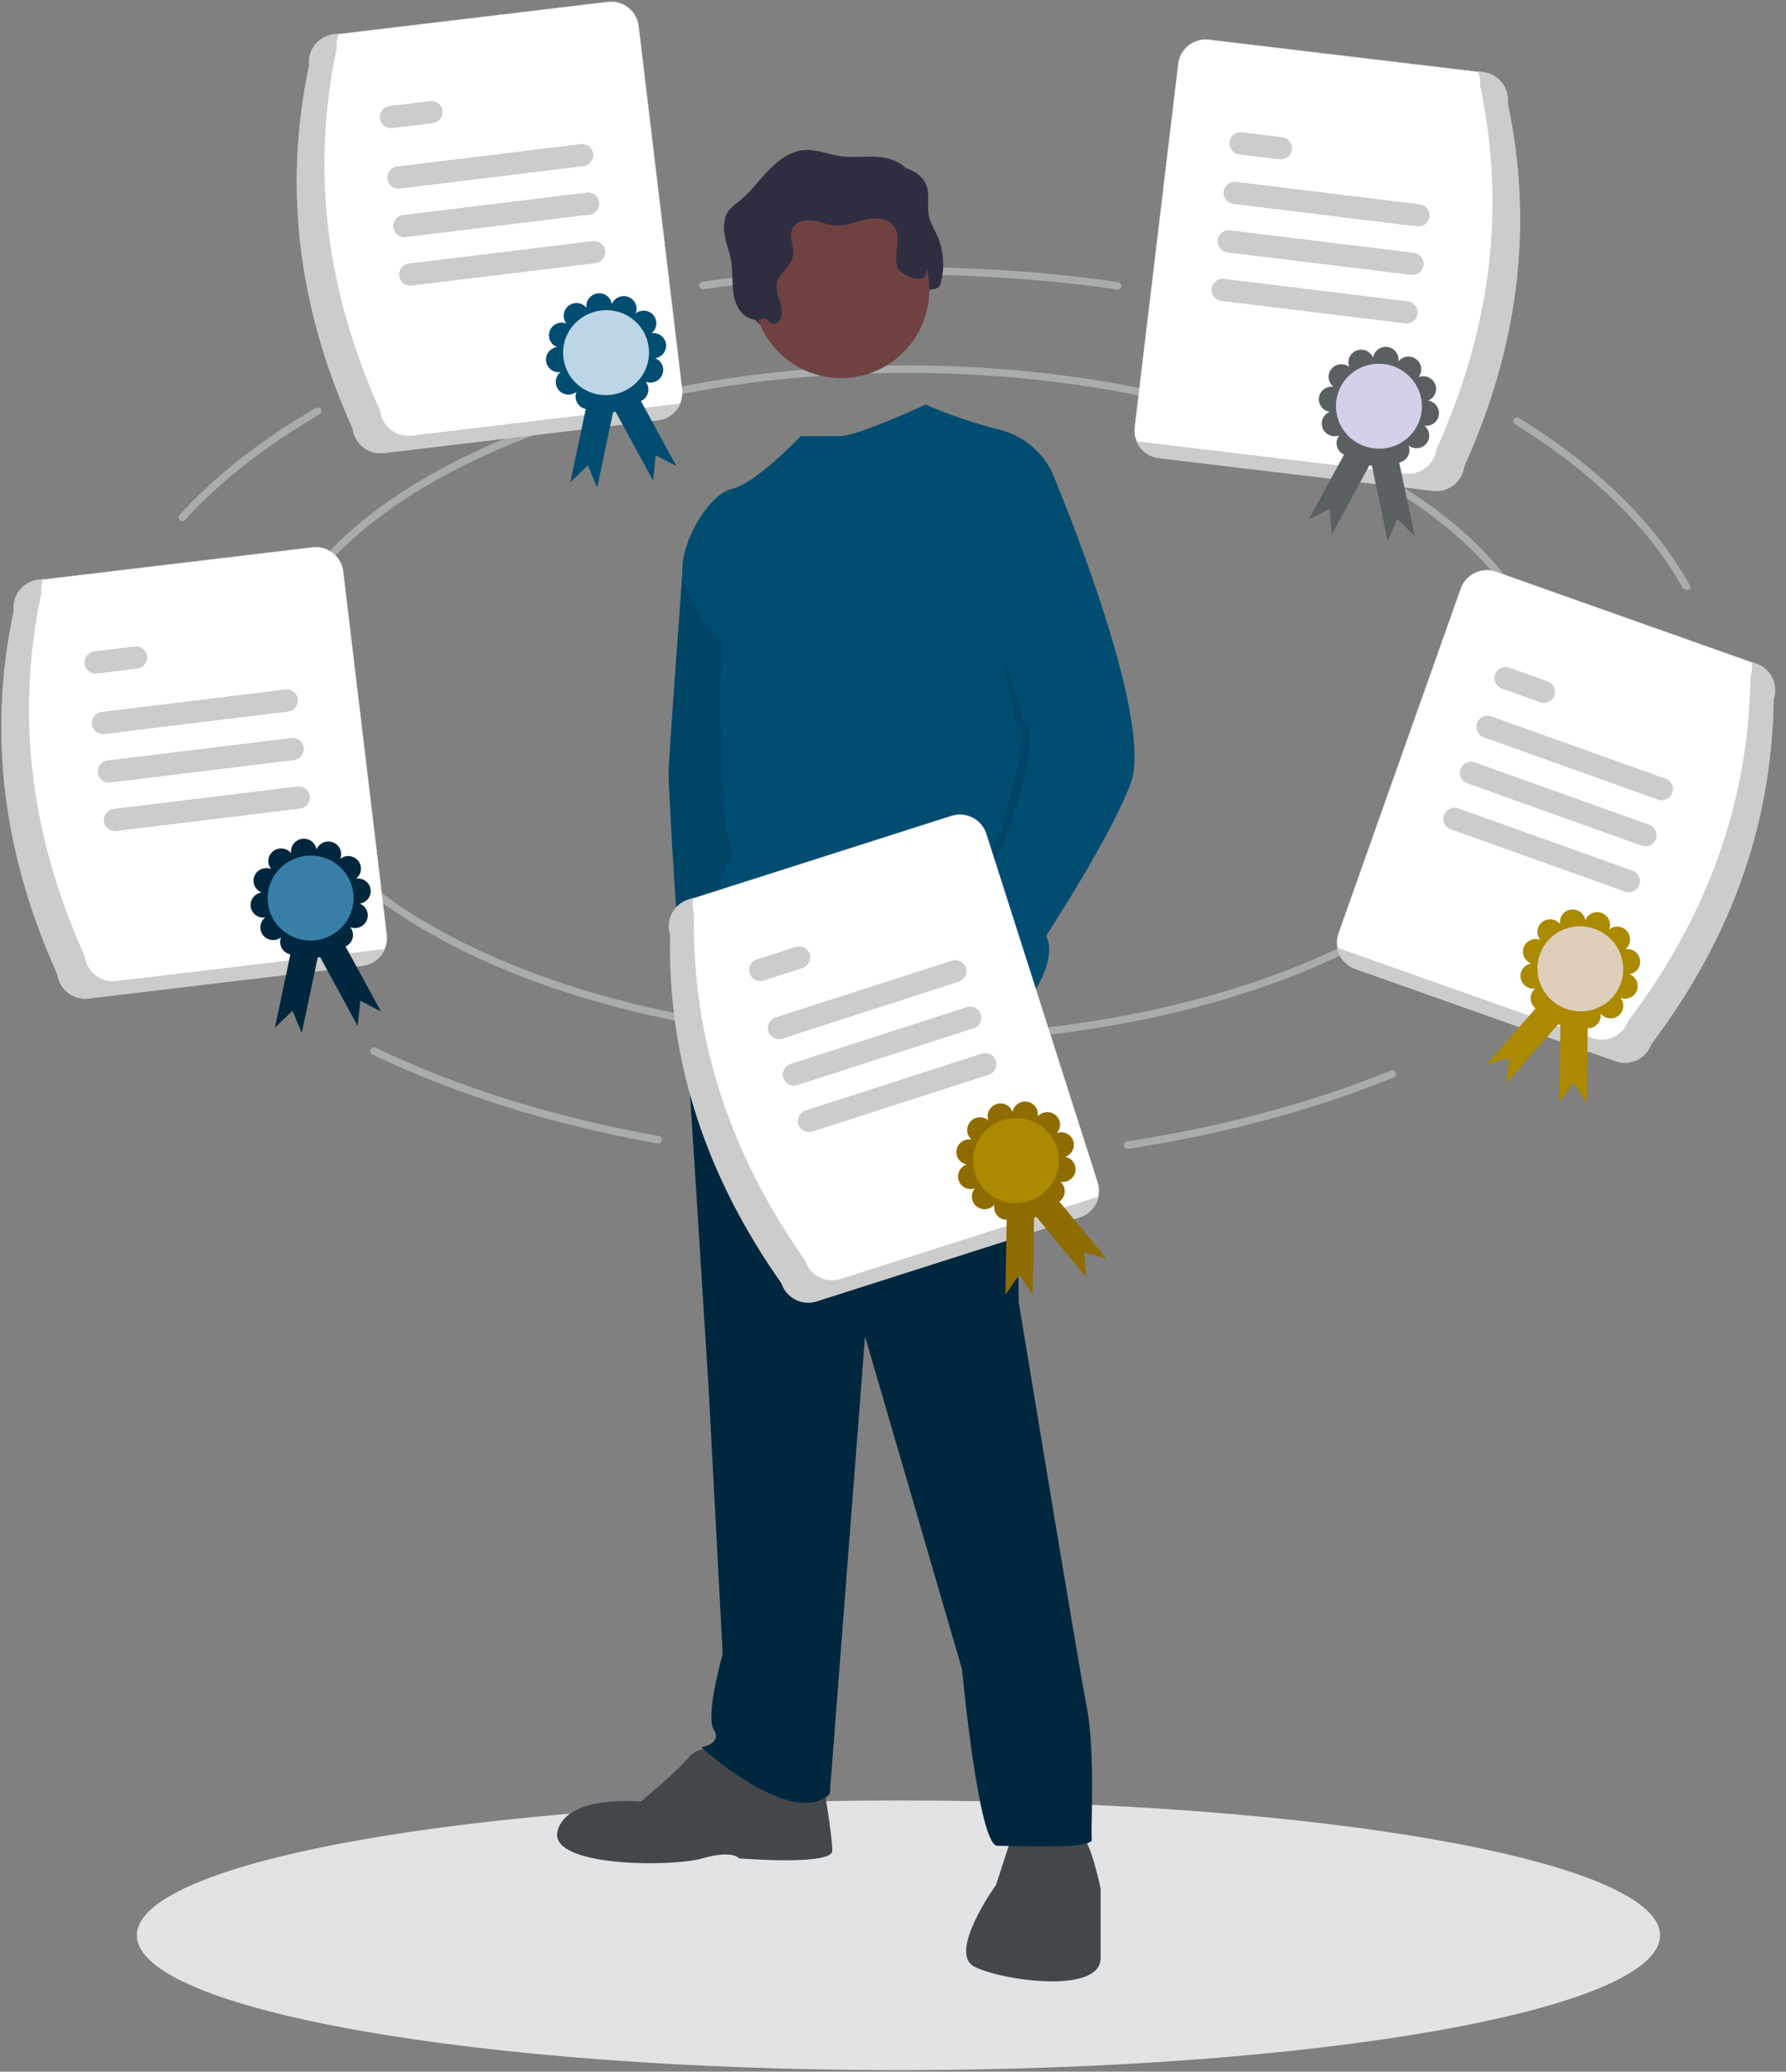 <svg width="276" height="320" viewBox="0 0 276 320" fill="none" xmlns="http://www.w3.org/2000/svg">
<rect x="0" y="0" width="276" height="320" fill="#808080" stroke="none"/>
<g clip-path="url(#clip0_9256_1582)">
<path fill-rule="evenodd" clip-rule="evenodd" d="M70.115 72.689C52.211 82.018 41.333 94.804 41.333 108.773C41.333 122.741 52.211 135.528 70.115 144.856C87.991 154.171 112.727 159.949 140.08 159.949C167.434 159.949 192.169 154.171 210.046 144.856C227.95 135.528 238.827 122.741 238.827 108.773C238.827 94.804 227.95 82.018 210.046 72.689C192.169 63.375 167.434 57.597 140.08 57.597C112.727 57.597 87.991 63.375 70.115 72.689ZM69.585 71.671C87.656 62.256 112.58 56.449 140.08 56.449C167.58 56.449 192.505 62.256 210.576 71.671C228.619 81.072 239.975 94.16 239.975 108.773C239.975 123.385 228.619 136.473 210.576 145.874C192.505 155.29 167.58 161.096 140.08 161.096C112.58 161.096 87.656 155.29 69.585 145.874C51.542 136.473 40.185 123.385 40.185 108.773C40.185 94.16 51.542 81.072 69.585 71.671Z" fill="#A9ACAD"/>
<path fill-rule="evenodd" clip-rule="evenodd" d="M102.26 176.214C102.192 176.494 101.919 176.676 101.637 176.624C85.193 173.699 70.231 168.969 57.526 162.865C57.237 162.726 57.115 162.377 57.253 162.091C57.395 161.802 57.738 161.681 58.027 161.818C70.645 167.882 85.505 172.577 101.829 175.482C101.98 175.508 102.112 175.596 102.196 175.723C102.279 175.85 102.308 176.006 102.273 176.152C102.27 176.172 102.263 176.195 102.26 176.214ZM173.694 176.946C173.658 176.806 173.684 176.657 173.764 176.536C173.845 176.416 173.973 176.335 174.118 176.312C189.071 174.031 202.899 170.264 215.039 165.319C215.193 165.253 215.373 165.309 215.466 165.449C215.52 165.527 215.585 165.621 215.646 165.715C215.726 165.829 215.748 165.976 215.707 166.109C215.665 166.242 215.569 166.35 215.437 166.405C203.262 171.357 189.405 175.137 174.423 177.437C174.092 177.486 173.774 177.272 173.694 176.946ZM260.88 91.099C260.524 91.18 260.151 91.014 259.975 90.692C255.853 83.356 249.525 76.543 241.421 70.488C239.166 68.803 236.773 67.176 234.254 65.615C234.254 65.615 233.615 65.156 233.933 64.701C234.232 64.265 234.848 64.619 234.848 64.619C237.405 66.204 239.831 67.853 242.115 69.561C250.495 75.821 256.997 82.884 261.186 90.497C261.247 90.607 261.253 90.744 261.198 90.861C261.147 90.978 261.041 91.063 260.916 91.092C260.906 91.095 260.893 91.095 260.88 91.099ZM172.669 44.728C162.4 43.235 151.61 42.438 140.482 42.438C129.506 42.438 118.858 43.212 108.71 44.666C108.334 44.721 108.077 44.396 108.058 44.126C108.039 43.876 108.177 43.576 108.585 43.518C118.774 42.057 129.464 41.279 140.482 41.279C151.642 41.279 162.467 42.076 172.772 43.573C173.116 43.625 173.305 43.941 173.279 44.194C173.25 44.487 173.038 44.783 172.669 44.728ZM265.753 102.655C266.3 105.27 266.579 107.932 266.579 110.629C266.579 125.978 257.514 140.189 242.115 151.697C239.554 153.61 236.818 155.451 233.917 157.208L235.163 155.074C237.351 153.684 239.439 152.25 241.421 150.769C256.486 139.509 265.419 125.643 265.419 110.629C265.419 108.452 265.23 106.302 264.864 104.177L265.753 102.655ZM49.377 64.008C41.089 68.832 34.064 74.318 28.597 80.304C28.381 80.541 28.012 80.558 27.778 80.343C27.54 80.125 27.524 79.757 27.739 79.523C33.277 73.462 40.392 67.905 48.789 63.019C48.956 62.921 49.377 62.879 49.595 63.175C49.769 63.415 49.579 63.89 49.377 64.008Z" fill="#A9ACAD"/>
<path d="M138.841 319.762C203.841 319.762 256.532 310.44 256.532 298.939C256.532 287.437 203.841 278.113 138.841 278.113C73.842 278.113 21.148 287.437 21.148 298.939C21.148 310.44 73.842 319.762 138.841 319.762Z" fill="#E1E3E4"/>
<path d="M121.567 51.317C122.033 51.531 122.597 51.211 122.873 50.777C123.923 49.121 121.989 46.986 122.409 45.07C122.743 43.535 124.487 42.624 124.844 41.093C125.189 39.607 124.123 37.931 124.844 36.586C125.41 35.533 126.822 35.255 128.002 35.44C129.182 35.623 130.305 36.143 131.499 36.217C133.087 36.312 134.604 35.612 136.157 35.266C137.713 34.918 139.61 35.055 140.524 36.358C141.699 38.035 140.508 40.368 140.916 42.373C141.24 43.964 142.574 45.284 142.602 46.907C142.613 47.486 141.094 47.02 141.175 47.593C141.257 48.164 140.54 47.66 141.113 47.593C141.347 47.535 141.556 47.405 141.711 47.22C141.866 47.037 141.959 46.807 141.975 46.566C142.043 46.09 142.938 45.931 142.928 45.45C142.903 44.321 144.941 45.082 145.277 44.006C146.047 41.497 145.89 38.793 144.83 36.391C144.373 35.364 143.752 34.394 143.531 33.293C143.232 31.797 143.703 30.193 143.209 28.75C142.544 26.807 140.343 25.815 138.298 25.615C136.255 25.413 134.177 25.773 132.146 25.476C130.326 25.212 128.563 24.421 126.727 24.537C124.522 24.674 122.604 26.093 121.078 27.688C119.55 29.284 118.254 31.118 116.519 32.484C115.988 32.848 115.499 33.27 115.058 33.74C114.175 34.819 114.084 36.354 114.333 37.724C114.578 39.095 115.112 40.405 115.339 41.778C115.55 43.071 115.485 44.391 115.575 45.696C115.668 47.004 115.937 48.349 116.726 49.395C117.039 49.824 117.447 50.174 117.917 50.42C118.388 50.666 118.91 50.8 119.441 50.814C119.807 50.823 120.118 50.492 120.489 50.58C120.953 50.687 121.155 51.127 121.567 51.317Z" fill="#2F2E41"/>
<path d="M105.838 146.239L107.201 154.614L109.926 150.913L108.37 145.265L105.838 146.239Z" fill="#6F4141"/>
<path d="M107.59 82.941L105.445 88.599C105.445 88.599 103.307 117.413 103.307 119.556C103.307 121.699 104.865 149.161 105.449 150.329C105.449 150.329 107.979 146.628 111.29 147.213C114.599 147.797 113.236 137.476 113.236 137.476L116.352 111.962L115.768 99.106L107.59 82.941Z" fill="#004D71"/>
<path d="M107.59 82.941L105.445 88.599C105.445 88.599 103.307 117.413 103.307 119.556C103.307 121.699 104.865 149.161 105.449 150.329C105.449 150.329 107.979 146.628 111.29 147.213C114.599 147.797 113.236 137.476 113.236 137.476L116.352 111.962L115.768 99.106L107.59 82.941Z" fill="black" fill-opacity="0.1"/>
<path d="M110.708 270.301C110.708 270.301 107.981 269.522 106.425 271.47C104.867 273.418 99.026 278.287 99.026 278.287C99.026 278.287 87.735 277.119 86.177 282.765C84.621 288.414 103.893 288.414 108.565 287.05C113.238 285.687 114.212 287.05 114.212 287.05C114.212 287.05 128.619 288.219 128.619 285.882C128.619 283.544 127.255 275.561 127.255 275.561L110.708 270.301Z" fill="#43474B"/>
<path d="M156.46 283.352L153.927 291.141C153.927 291.141 146.335 301.659 150.618 303.802C154.901 305.945 170.087 308.087 170.087 302.439V291.725C170.087 291.725 168.529 284.131 166.973 283.352C165.415 282.573 156.46 283.352 156.46 283.352Z" fill="#43474B"/>
<path d="M113.463 143.389C113.463 143.389 105.254 150.524 105.449 151.498C105.644 152.472 109.537 214.99 109.537 214.99L111.677 255.5C111.677 255.5 108.952 265.045 110.316 267.187C111.677 269.33 108.368 269.914 108.368 269.914C108.368 269.914 122.386 282.573 128.227 277.119L133.678 206.422L148.667 257.838C148.667 257.838 151.199 285.105 154.119 285.105C157.038 285.105 168.915 285.689 168.721 284.131C168.526 282.573 169.305 270.693 167.941 263.681C166.578 256.669 157.428 201.163 157.428 201.163C157.428 201.163 156.642 153.578 158.689 149.13C160.739 144.681 157.623 140.008 157.623 140.008L143.995 134.749L127.642 136.697L113.463 143.389Z" fill="#00273E"/>
<path d="M129.977 58.401C137.504 58.401 143.605 52.298 143.605 44.769C143.605 37.239 137.504 31.134 129.977 31.134C122.453 31.134 116.35 37.239 116.35 44.769C116.35 52.298 122.453 58.401 129.977 58.401Z" fill="#6F4141"/>
<path d="M163.078 74.176C162.403 72.272 161.269 70.563 159.773 69.202C158.28 67.843 156.471 66.876 154.512 66.387C150.584 65.397 146.744 64.096 143.024 62.491C143.024 62.491 132.581 67.361 129.856 67.361C127.132 67.361 123.752 67.361 123.752 67.361C123.752 67.361 116.742 74.76 113.044 75.539C109.345 76.319 103.894 85.473 105.839 90.538C107.163 93.784 109.076 96.754 111.486 99.3C111.486 99.3 110.707 126.568 113.239 131.632C113.239 131.632 107.008 143.512 112.849 144.291C118.69 145.07 141.079 142.343 144.972 145.07C148.865 147.797 156.068 144.485 157.042 148.186C158.015 151.887 160.158 152.666 160.158 152.666C160.158 152.666 163.467 147.407 161.519 144.291C159.574 141.174 163.078 74.176 163.078 74.176Z" fill="#004D71"/>
<path d="M148.667 147.407L145.553 149.355C145.553 149.355 148.862 160.845 150.225 161.234C151.589 161.624 154.796 151.41 154.796 151.41L148.667 147.407Z" fill="#6F4141"/>
<path d="M119.23 49.954C119.699 50.167 120.26 49.847 120.536 49.414C121.586 47.758 119.652 45.622 120.072 43.707C120.408 42.172 122.15 41.261 122.507 39.73C122.855 38.244 121.786 36.567 122.507 35.222C123.073 34.17 124.485 33.891 125.665 34.077C126.848 34.26 127.968 34.779 129.162 34.854C130.75 34.949 132.267 34.251 133.823 33.903C135.376 33.555 137.273 33.692 138.187 34.997C139.363 36.672 138.171 39.004 138.581 41.01C138.906 42.601 142.604 43.719 142.941 42.643C143.713 40.134 143.553 37.43 142.495 35.028C142.036 34 141.415 33.031 141.194 31.93C140.895 30.434 141.366 28.829 140.872 27.387C140.207 25.444 138.006 24.454 135.961 24.252C133.918 24.05 131.84 24.41 129.809 24.113C127.989 23.848 126.226 23.058 124.39 23.174C122.187 23.31 120.269 24.73 118.741 26.325C117.213 27.92 115.919 29.755 114.185 31.12C113.654 31.484 113.162 31.906 112.721 32.379C111.838 33.455 111.75 34.99 111.996 36.361C112.241 37.734 112.775 39.041 113.002 40.416C113.213 41.708 113.148 43.028 113.238 44.333C113.331 45.641 113.603 46.986 114.389 48.032C114.704 48.461 115.112 48.811 115.583 49.056C116.054 49.302 116.573 49.437 117.104 49.451C117.47 49.46 117.781 49.131 118.152 49.217C118.616 49.323 118.818 49.764 119.23 49.954Z" fill="#2F2E41"/>
<path d="M155.388 77.585L161.717 74.176C161.717 74.176 177.097 110.79 173.397 120.919C169.698 131.045 155.486 151.885 155.486 151.885C155.486 151.885 144.195 149.547 145.364 147.212C146.531 144.875 154.125 129.877 154.709 127.929C155.291 125.981 159.187 113.322 157.434 111.959C155.681 110.595 152.274 78.948 152.274 78.948L155.388 77.585Z" fill="black" fill-opacity="0.1"/>
<path d="M155.287 72.033L163.074 74.176C163.074 74.176 178.455 110.79 174.754 120.919C171.055 131.045 156.843 151.885 156.843 151.885C156.843 151.885 145.553 149.55 146.722 147.212C147.888 144.875 155.482 129.877 156.064 127.929C156.649 125.981 160.542 113.322 158.791 111.959C157.038 110.596 148.667 76.903 148.667 76.903L155.287 72.033Z" fill="#004D71"/>
<path d="M8.906 150.465L8.905 150.455L8.901 150.447C0.821 132.541 -1.989 113.919 2.179 94.347L2.181 94.337L2.18 94.326C1.906 92.011 3.583 89.879 5.898 89.6L48.309 84.54C50.627 84.265 52.76 85.943 53.041 88.258L59.766 144.396C60.041 146.711 58.364 148.843 56.048 149.123L56.048 149.123L13.636 154.184C11.32 154.457 9.186 152.779 8.906 150.465Z" fill="white" stroke="#CCCCCC" stroke-width="0.055"/>
<path d="M17.922 151.541C15.57 151.818 13.405 150.117 13.121 147.767C5.037 129.85 2.224 111.215 6.394 91.629C6.31 90.883 6.423 90.126 6.724 89.438L5.891 89.538C3.54 89.821 1.837 91.984 2.117 94.335C-2.054 113.922 0.758 132.557 8.842 150.473C9.127 152.822 11.292 154.524 13.643 154.247L56.055 149.186C57.586 148.998 58.903 148.002 59.498 146.58L17.922 151.541Z" fill="#CCCCCC"/>
<path d="M44.536 109.909L16.123 113.379C15.338 113.474 14.584 113.014 14.307 112.273C13.978 111.39 14.434 110.394 15.318 110.066C15.443 110.019 15.573 109.987 15.705 109.971L44.118 106.5C44.902 106.407 45.654 106.867 45.931 107.607C46.259 108.49 45.803 109.486 44.92 109.815C44.796 109.861 44.667 109.892 44.536 109.909Z" fill="#CCCCCC"/>
<path d="M21.228 103.271L14.977 104.034C14.191 104.131 13.433 103.673 13.155 102.929C12.827 102.046 13.283 101.05 14.166 100.721C14.289 100.675 14.418 100.644 14.549 100.627L14.559 100.625L20.81 99.862C21.595 99.77 22.347 100.228 22.623 100.968C22.951 101.852 22.495 102.847 21.612 103.177C21.488 103.223 21.36 103.254 21.228 103.271Z" fill="#CCCCCC"/>
<path d="M46.373 124.893L17.961 128.363C17.176 128.457 16.424 127.997 16.147 127.257C15.819 126.374 16.275 125.378 17.158 125.049C17.283 125.003 17.412 124.971 17.543 124.955L45.955 121.485C46.743 121.385 47.504 121.845 47.781 122.589C48.111 123.472 47.654 124.469 46.772 124.797C46.646 124.843 46.516 124.875 46.384 124.892L46.373 124.893Z" fill="#CCCCCC"/>
<path d="M45.453 117.401L17.041 120.871C16.254 120.968 15.497 120.509 15.221 119.765C14.892 118.883 15.347 117.887 16.231 117.559C16.356 117.511 16.486 117.48 16.619 117.463L16.623 117.463L45.035 113.992C45.819 113.9 46.572 114.358 46.848 115.099C47.177 115.981 46.721 116.978 45.838 117.306C45.713 117.353 45.584 117.384 45.453 117.401Z" fill="#CCCCCC"/>
<path fill-rule="evenodd" clip-rule="evenodd" d="M42.488 158.741L45.203 156.116L46.634 159.568L49.81 144.515L45.662 143.676L42.488 158.741Z" fill="#00273E"/>
<path fill-rule="evenodd" clip-rule="evenodd" d="M58.863 156.229L51.557 142.812L47.823 144.805L55.261 158.46L55.28 158.449L55.678 154.582L58.863 156.229Z" fill="#00273E"/>
<path fill-rule="evenodd" clip-rule="evenodd" d="M44.991 131.792C44.835 130.725 45.585 129.731 46.666 129.573C47.746 129.415 48.75 130.152 48.906 131.219C49.311 130.216 50.463 129.724 51.475 130.12C52.492 130.516 52.986 131.652 52.581 132.655C53.437 131.985 54.681 132.126 55.357 132.971C56.032 133.816 55.884 135.046 55.028 135.716C56.109 135.558 57.113 136.295 57.269 137.361C57.425 138.428 56.674 139.423 55.594 139.581C56.606 139.977 57.1 141.113 56.695 142.116C56.29 143.119 55.139 143.611 54.126 143.215C54.802 144.059 54.654 145.289 53.794 145.96C52.938 146.63 51.693 146.488 51.018 145.644C51.174 146.71 50.424 147.705 49.343 147.863C48.263 148.021 47.259 147.283 47.103 146.217C46.698 147.219 45.546 147.712 44.534 147.315C43.522 146.919 43.028 145.783 43.433 144.78C42.572 145.451 41.328 145.309 40.656 144.464C39.981 143.619 40.129 142.389 40.985 141.719C39.904 141.877 38.9 141.14 38.744 140.073C38.588 139.007 39.339 138.013 40.419 137.854C39.407 137.458 38.913 136.322 39.318 135.319C39.719 134.317 40.87 133.825 41.886 134.22C41.211 133.376 41.359 132.146 42.215 131.476C43.071 130.806 44.316 130.947 44.991 131.792Z" fill="#00273E"/>
<path d="M53.973 141.581C55.585 138.32 54.221 134.395 50.926 132.814C47.631 131.233 43.653 132.595 42.041 135.856C40.429 139.117 41.793 143.042 45.088 144.623C48.383 146.204 52.361 144.842 53.973 141.581Z" fill="#377FA6"/>
<path d="M255.126 161.282L255.13 161.273L255.135 161.265C266.954 145.573 273.788 128.024 274.025 108.015L274.025 108.005L274.029 107.995C274.805 105.796 273.637 103.348 271.44 102.566L231.178 88.307C228.978 87.531 226.528 88.698 225.746 90.895L206.844 144.181C206.068 146.38 207.235 148.828 209.433 149.61L209.433 149.61L249.695 163.87C251.894 164.646 254.345 163.478 255.126 161.282Z" fill="white" stroke="#CCCCCC" stroke-width="0.055"/>
<path d="M246.095 160.349C248.328 161.136 250.814 159.952 251.607 157.722C263.433 142.021 270.273 124.46 270.51 104.436C270.756 103.727 270.811 102.964 270.669 102.226L271.461 102.507C273.692 103.3 274.877 105.785 274.088 108.016C273.851 128.041 267.012 145.602 255.186 161.303C254.393 163.532 251.906 164.717 249.674 163.929L209.412 149.67C207.959 149.15 206.894 147.888 206.625 146.37L246.095 160.349Z" fill="#CCCCCC"/>
<path d="M229.282 113.884L256.236 123.515C256.982 123.781 257.819 123.498 258.251 122.836C258.767 122.047 258.541 120.974 257.751 120.46C257.639 120.387 257.519 120.327 257.394 120.283L230.439 110.651C229.695 110.388 228.859 110.672 228.427 111.332C227.913 112.121 228.139 113.194 228.928 113.708C229.038 113.78 229.157 113.839 229.282 113.884Z" fill="#CCCCCC"/>
<path d="M232.08 106.356L238.009 108.474C238.755 108.742 239.596 108.461 240.03 107.797C240.544 107.008 240.318 105.935 239.53 105.421C239.419 105.349 239.3 105.29 239.176 105.245L239.167 105.241L233.237 103.123C232.491 102.859 231.657 103.142 231.225 103.803C230.711 104.592 230.936 105.664 231.725 106.179C231.836 106.251 231.955 106.311 232.08 106.356Z" fill="#CCCCCC"/>
<path d="M224.198 128.098L251.152 137.729C251.897 137.993 252.732 137.71 253.164 137.048C253.679 136.259 253.453 135.187 252.664 134.673C252.552 134.6 252.433 134.541 252.309 134.496L225.354 124.865C224.608 124.594 223.764 124.876 223.33 125.541C222.815 126.33 223.041 127.403 223.83 127.917C223.942 127.99 224.062 128.049 224.187 128.095L224.198 128.098Z" fill="#CCCCCC"/>
<path d="M226.742 120.992L253.695 130.622C254.443 130.89 255.281 130.608 255.715 129.944C256.229 129.155 256.004 128.084 255.214 127.569C255.103 127.495 254.983 127.436 254.857 127.391L254.852 127.389L227.899 117.759C227.154 117.496 226.319 117.778 225.886 118.44C225.372 119.228 225.598 120.301 226.387 120.815C226.498 120.888 226.617 120.947 226.742 120.992Z" fill="#CCCCCC"/>
<path fill-rule="evenodd" clip-rule="evenodd" d="M245.201 170.397L243.129 167.24L240.974 170.292L241.185 154.909L245.416 155.002L245.201 170.397Z" fill="#AB8900"/>
<path fill-rule="evenodd" clip-rule="evenodd" d="M229.779 164.347L239.855 152.864L243.06 155.629L232.803 167.315L232.786 167.3L233.248 163.441L229.779 164.347Z" fill="#AB8900"/>
<path fill-rule="evenodd" clip-rule="evenodd" d="M248.682 143.557C249.069 142.551 248.556 141.416 247.536 141.024C246.517 140.633 245.376 141.131 244.989 142.138C244.814 141.07 243.799 140.337 242.724 140.501C241.646 140.664 240.914 141.663 241.089 142.731C240.401 141.889 239.156 141.753 238.311 142.429C237.467 143.104 237.34 144.337 238.028 145.179C237.009 144.787 235.867 145.286 235.481 146.292C235.094 147.298 235.608 148.433 236.627 148.825C235.552 148.989 234.82 149.989 234.995 151.056C235.17 152.123 236.185 152.857 237.26 152.693C236.415 153.368 236.289 154.6 236.981 155.444C237.668 156.286 238.914 156.421 239.758 155.745C239.371 156.752 239.885 157.887 240.904 158.278C241.923 158.67 243.065 158.171 243.452 157.165C243.626 158.232 244.642 158.966 245.716 158.801C246.791 158.637 247.522 157.638 247.348 156.57C248.04 157.414 249.285 157.549 250.125 156.872C250.97 156.197 251.096 154.964 250.408 154.122C251.428 154.514 252.569 154.016 252.956 153.009C253.343 152.003 252.829 150.868 251.81 150.476C252.885 150.312 253.616 149.312 253.442 148.245C253.271 147.179 252.256 146.446 251.177 146.609C252.022 145.933 252.148 144.701 251.46 143.859C250.772 143.017 249.527 142.882 248.682 143.557Z" fill="#AB8900"/>
<path d="M237.77 151.132C236.914 147.596 239.108 144.067 242.669 143.249C246.231 142.431 249.812 144.634 250.668 148.17C251.524 151.706 249.33 155.235 245.768 156.053C242.207 156.871 238.625 154.668 237.77 151.132Z" fill="#DECFBA"/>
<path d="M120.825 198.206L120.822 198.197L120.817 198.189C109.498 182.132 103.22 164.377 103.614 144.371L103.614 144.36L103.611 144.35C102.904 142.128 104.149 139.718 106.369 139.006L147.06 126.023C149.284 125.315 151.696 126.56 152.409 128.78L169.622 182.635C170.328 184.857 169.085 187.268 166.864 187.98L166.864 187.98L126.172 200.964C123.95 201.67 121.537 200.426 120.825 198.206Z" fill="white" stroke="#CCCCCC" stroke-width="0.055"/>
<path d="M129.881 197.558C127.624 198.275 125.177 197.013 124.454 194.759C113.129 178.693 106.846 160.926 107.24 140.904C107.016 140.187 106.985 139.423 107.15 138.69L106.35 138.946C104.095 139.668 102.833 142.114 103.551 144.37C103.157 164.391 109.439 182.16 120.764 198.226C121.487 200.479 123.935 201.741 126.191 201.024L166.883 188.04C168.35 187.566 169.455 186.339 169.772 184.83L129.881 197.558Z" fill="#CCCCCC"/>
<path d="M148.15 151.647L120.905 160.424C120.152 160.666 119.324 160.357 118.912 159.682C118.422 158.877 118.682 157.812 119.487 157.323C119.601 157.254 119.723 157.197 119.85 157.157L147.095 148.38C147.847 148.14 148.673 148.449 149.084 149.124C149.573 149.928 149.314 150.993 148.509 151.482C148.396 151.551 148.276 151.606 148.15 151.647Z" fill="#CCCCCC"/>
<path d="M124.006 149.533L118.012 151.464C117.258 151.708 116.427 151.401 116.014 150.723C115.525 149.918 115.785 148.853 116.589 148.364C116.702 148.296 116.822 148.24 116.948 148.199L116.958 148.196L122.951 146.265C123.704 146.026 124.53 146.334 124.941 147.009C125.43 147.814 125.17 148.878 124.365 149.368C124.253 149.437 124.132 149.492 124.006 149.533Z" fill="#CCCCCC"/>
<path d="M152.784 166.014L125.541 174.791C124.787 175.031 123.962 174.722 123.55 174.047C123.061 173.243 123.321 172.178 124.125 171.689C124.239 171.619 124.36 171.564 124.486 171.523L151.73 162.747C152.485 162.499 153.319 162.807 153.732 163.486C154.222 164.291 153.963 165.356 153.158 165.845C153.043 165.914 152.921 165.969 152.795 166.011L152.784 166.014Z" fill="#CCCCCC"/>
<path d="M150.465 158.831L123.222 167.608C122.466 167.852 121.637 167.544 121.225 166.866C120.735 166.061 120.994 164.997 121.799 164.508C121.914 164.438 122.035 164.383 122.162 164.341L122.167 164.34L149.41 155.563C150.164 155.324 150.989 155.632 151.4 156.308C151.89 157.111 151.63 158.176 150.826 158.665C150.712 158.735 150.591 158.79 150.465 158.831Z" fill="#CCCCCC"/>
<path fill-rule="evenodd" clip-rule="evenodd" d="M155.366 199.986L157.536 196.896L159.593 200.015L159.868 184.633L155.636 184.593L155.366 199.986Z" fill="#8F6C00"/>
<path fill-rule="evenodd" clip-rule="evenodd" d="M170.971 194.426L161.261 182.631L157.972 185.294L167.855 197.297L167.873 197.283L167.533 193.411L170.971 194.426Z" fill="#8F6C00"/>
<path fill-rule="evenodd" clip-rule="evenodd" d="M152.733 173.051C152.378 172.033 152.927 170.914 153.958 170.555C154.989 170.195 156.114 170.73 156.469 171.748C156.677 170.686 157.715 169.985 158.784 170.184C159.857 170.38 160.557 171.402 160.348 172.464C161.062 171.644 162.311 171.548 163.134 172.25C163.957 172.951 164.044 174.187 163.33 175.007C164.362 174.647 165.487 175.182 165.842 176.199C166.196 177.218 165.647 178.336 164.616 178.695C165.685 178.893 166.385 179.916 166.177 180.977C165.969 182.038 164.931 182.739 163.862 182.541C164.685 183.243 164.772 184.478 164.054 185.299C163.34 186.119 162.091 186.215 161.268 185.514C161.623 186.532 161.074 187.65 160.043 188.009C159.012 188.369 157.887 187.834 157.532 186.816C157.324 187.877 156.286 188.579 155.217 188.381C154.148 188.182 153.448 187.16 153.657 186.099C152.939 186.92 151.69 187.016 150.871 186.313C150.048 185.612 149.961 184.376 150.675 183.556C149.643 183.915 148.518 183.381 148.163 182.363C147.808 181.345 148.357 180.227 149.389 179.868C148.32 179.669 147.62 178.647 147.828 177.586C148.032 176.526 149.07 175.825 150.143 176.022C149.32 175.32 149.233 174.084 149.947 173.265C150.661 172.445 151.91 172.348 152.733 173.051Z" fill="#8F6C00"/>
<path d="M163.402 180.965C164.369 177.458 162.287 173.861 158.753 172.932C155.219 172.002 151.57 174.091 150.603 177.598C149.636 181.105 151.718 184.701 155.252 185.631C158.786 186.561 162.435 184.472 163.402 180.965Z" fill="#AB8900"/>
<path d="M54.557 66.217L54.556 66.207L54.552 66.198C46.472 48.292 43.662 29.671 47.829 10.099L47.831 10.089L47.83 10.078C47.556 7.763 49.233 5.631 51.548 5.352L93.96 0.292C96.277 0.017 98.41 1.695 98.691 4.01L105.417 60.148C105.691 62.463 104.015 64.595 101.699 64.874L101.698 64.874L59.287 69.936C56.971 70.209 54.837 68.531 54.557 66.217Z" fill="white" stroke="#CCCCCC" stroke-width="0.055"/>
<path d="M63.572 67.293C61.22 67.57 59.055 65.868 58.772 63.519C50.687 45.602 47.874 26.967 52.045 7.381C51.96 6.635 52.074 5.878 52.375 5.19L51.541 5.29C49.19 5.573 47.488 7.736 47.767 10.087C43.596 29.674 46.408 48.309 54.493 66.225C54.777 68.574 56.943 70.276 59.294 69.999L101.705 64.938C103.236 64.75 104.553 63.754 105.149 62.331L63.572 67.293Z" fill="#CCCCCC"/>
<path d="M90.186 25.66L61.774 29.131C60.988 29.226 60.234 28.766 59.958 28.025C59.628 27.142 60.084 26.146 60.968 25.818C61.093 25.771 61.223 25.739 61.356 25.723L89.768 22.252C90.552 22.159 91.305 22.619 91.581 23.359C91.909 24.242 91.453 25.238 90.571 25.567C90.447 25.613 90.318 25.644 90.186 25.66Z" fill="#CCCCCC"/>
<path d="M66.878 19.023L60.628 19.786C59.841 19.883 59.083 19.424 58.806 18.681C58.477 17.798 58.934 16.802 59.816 16.473C59.94 16.427 60.069 16.395 60.199 16.379L60.21 16.377L66.46 15.614C67.245 15.522 67.998 15.98 68.273 16.72C68.601 17.604 68.145 18.599 67.263 18.929C67.139 18.975 67.01 19.006 66.878 19.023Z" fill="#CCCCCC"/>
<path d="M92.023 40.645L63.612 44.115C62.827 44.209 62.075 43.749 61.798 43.009C61.469 42.126 61.926 41.13 62.808 40.801C62.933 40.755 63.062 40.723 63.194 40.707L91.606 37.237C92.394 37.137 93.154 37.597 93.432 38.341C93.761 39.224 93.305 40.221 92.422 40.549C92.296 40.595 92.166 40.627 92.034 40.644L92.023 40.645Z" fill="#CCCCCC"/>
<path d="M91.103 33.153L62.692 36.623C61.904 36.72 61.148 36.261 60.871 35.517C60.543 34.635 60.998 33.639 61.881 33.31C62.007 33.263 62.136 33.232 62.269 33.215L62.274 33.215L90.685 29.744C91.47 29.651 92.222 30.11 92.499 30.851C92.827 31.733 92.371 32.73 91.489 33.058C91.364 33.105 91.235 33.136 91.103 33.153Z" fill="#CCCCCC"/>
<path fill-rule="evenodd" clip-rule="evenodd" d="M88.138 74.493L90.853 71.868L92.285 75.32L95.461 60.267L91.312 59.428L88.138 74.493Z" fill="#004D71"/>
<path fill-rule="evenodd" clip-rule="evenodd" d="M104.513 71.981L97.207 58.564L93.474 60.557L100.911 74.212L100.931 74.201L101.328 70.334L104.513 71.981Z" fill="#004D71"/>
<path fill-rule="evenodd" clip-rule="evenodd" d="M90.641 47.544C90.485 46.477 91.236 45.483 92.316 45.325C93.397 45.167 94.401 45.904 94.557 46.971C94.962 45.968 96.113 45.476 97.126 45.872C98.142 46.268 98.636 47.404 98.231 48.407C99.087 47.737 100.332 47.878 101.007 48.723C101.682 49.568 101.535 50.797 100.679 51.468C101.759 51.309 102.763 52.047 102.919 53.113C103.075 54.18 102.325 55.175 101.244 55.333C102.257 55.729 102.751 56.865 102.346 57.868C101.941 58.871 100.789 59.363 99.777 58.967C100.452 59.811 100.304 61.041 99.444 61.712C98.588 62.382 97.344 62.24 96.668 61.395C96.825 62.462 96.074 63.457 94.994 63.615C93.913 63.773 92.909 63.035 92.753 61.969C92.348 62.971 91.196 63.464 90.184 63.067C89.172 62.671 88.678 61.535 89.083 60.532C88.223 61.203 86.978 61.061 86.307 60.216C85.632 59.371 85.779 58.141 86.635 57.471C85.555 57.629 84.551 56.892 84.395 55.825C84.239 54.759 84.989 53.764 86.069 53.606C85.057 53.21 84.563 52.074 84.968 51.071C85.369 50.069 86.521 49.577 87.537 49.972C86.862 49.128 87.009 47.898 87.865 47.228C88.721 46.558 89.966 46.699 90.641 47.544Z" fill="#004D71"/>
<path d="M99.623 57.333C101.235 54.072 99.871 50.147 96.576 48.566C93.281 46.985 89.303 48.347 87.691 51.608C86.079 54.869 87.444 58.794 90.739 60.375C94.033 61.956 98.011 60.594 99.623 57.333Z" fill="#BCD6E7"/>
<path d="M226.213 72.054L226.214 72.044L226.218 72.035C234.298 54.129 237.108 35.508 232.94 15.936L232.938 15.926L232.94 15.915C233.214 13.6 231.536 11.468 229.221 11.189L186.81 6.129C184.492 5.854 182.359 7.532 182.079 9.847L175.353 65.985C175.079 68.3 176.755 70.432 179.071 70.711L179.071 70.711L221.483 75.772C223.799 76.046 225.933 74.368 226.213 72.054Z" fill="white" stroke="#CCCCCC" stroke-width="0.055"/>
<path d="M217.197 73.13C219.549 73.407 221.714 71.705 221.998 69.356C230.083 51.439 232.896 32.804 228.725 13.218C228.809 12.472 228.696 11.715 228.395 11.027L229.229 11.127C231.58 11.41 233.282 13.573 233.003 15.924C237.173 35.511 234.361 54.146 226.277 72.062C225.993 74.411 223.827 76.113 221.476 75.835L179.064 70.775C177.533 70.587 176.216 69.59 175.621 68.168L217.197 73.13Z" fill="#CCCCCC"/>
<path d="M190.583 31.497L218.996 34.968C219.781 35.063 220.536 34.603 220.812 33.862C221.141 32.979 220.685 31.983 219.802 31.655C219.677 31.608 219.546 31.576 219.414 31.56L191.001 28.089C190.217 27.996 189.465 28.456 189.189 29.196C188.86 30.078 189.316 31.075 190.199 31.403C190.323 31.449 190.452 31.481 190.583 31.497Z" fill="#CCCCCC"/>
<path d="M191.489 23.846L197.739 24.609C198.526 24.706 199.284 24.248 199.561 23.504C199.89 22.621 199.434 21.625 198.551 21.297C198.427 21.25 198.298 21.219 198.168 21.202L198.157 21.201L191.907 20.438C191.122 20.345 190.37 20.804 190.094 21.543C189.766 22.427 190.222 23.422 191.105 23.752C191.228 23.798 191.357 23.83 191.489 23.846Z" fill="#CCCCCC"/>
<path d="M188.747 46.482L217.158 49.952C217.943 50.046 218.695 49.586 218.972 48.846C219.3 47.963 218.844 46.967 217.961 46.638C217.836 46.592 217.707 46.56 217.576 46.544L189.164 43.074C188.376 42.974 187.615 43.434 187.338 44.178C187.009 45.061 187.465 46.058 188.347 46.386C188.473 46.432 188.603 46.464 188.735 46.481L188.747 46.482Z" fill="#CCCCCC"/>
<path d="M189.666 38.989L218.078 42.46C218.865 42.557 219.622 42.097 219.898 41.354C220.227 40.471 219.772 39.475 218.888 39.147C218.763 39.1 218.633 39.069 218.5 39.052L218.496 39.051L190.085 35.581C189.3 35.488 188.547 35.947 188.271 36.688C187.942 37.57 188.398 38.566 189.281 38.895C189.406 38.941 189.535 38.973 189.666 38.989Z" fill="#CCCCCC"/>
<path fill-rule="evenodd" clip-rule="evenodd" d="M218.612 82.771L215.897 80.147L214.465 83.598L211.289 68.545L215.438 67.706L218.612 82.771Z" fill="#5A5F62"/>
<path fill-rule="evenodd" clip-rule="evenodd" d="M202.237 80.259L209.543 66.842L213.277 68.835L205.839 82.49L205.819 82.479L205.422 78.613L202.237 80.259Z" fill="#5A5F62"/>
<path fill-rule="evenodd" clip-rule="evenodd" d="M216.107 55.822C216.263 54.756 215.512 53.761 214.432 53.603C213.352 53.445 212.347 54.182 212.191 55.249C211.786 54.246 210.635 53.754 209.622 54.151C208.606 54.547 208.112 55.682 208.517 56.685C207.661 56.015 206.416 56.157 205.741 57.001C205.066 57.846 205.213 59.076 206.069 59.746C204.989 59.588 203.985 60.325 203.829 61.392C203.673 62.459 204.423 63.453 205.504 63.611C204.491 64.008 203.997 65.144 204.402 66.147C204.807 67.149 205.959 67.641 206.971 67.245C206.296 68.09 206.444 69.319 207.304 69.99C208.16 70.66 209.404 70.518 210.08 69.674C209.924 70.741 210.674 71.735 211.754 71.893C212.835 72.051 213.839 71.314 213.995 70.247C214.4 71.25 215.552 71.742 216.564 71.346C217.576 70.949 218.07 69.813 217.665 68.811C218.525 69.481 219.77 69.34 220.441 68.494C221.116 67.65 220.969 66.42 220.113 65.75C221.193 65.908 222.197 65.17 222.353 64.103C222.509 63.037 221.759 62.043 220.679 61.885C221.691 61.488 222.185 60.352 221.78 59.349C221.379 58.347 220.227 57.855 219.211 58.251C219.886 57.406 219.739 56.176 218.883 55.506C218.027 54.836 216.782 54.977 216.107 55.822Z" fill="#5A5F62"/>
<path d="M207.127 65.61C205.515 62.349 206.879 58.424 210.174 56.843C213.469 55.262 217.447 56.624 219.059 59.885C220.671 63.146 219.307 67.072 216.012 68.652C212.717 70.233 208.739 68.871 207.127 65.61Z" fill="#D4D0E9"/>
</g>
<defs>
<clipPath id="clip0_9256_1582">
<rect width="275.942" height="320" fill="white"/>
</clipPath>
</defs>
</svg>
